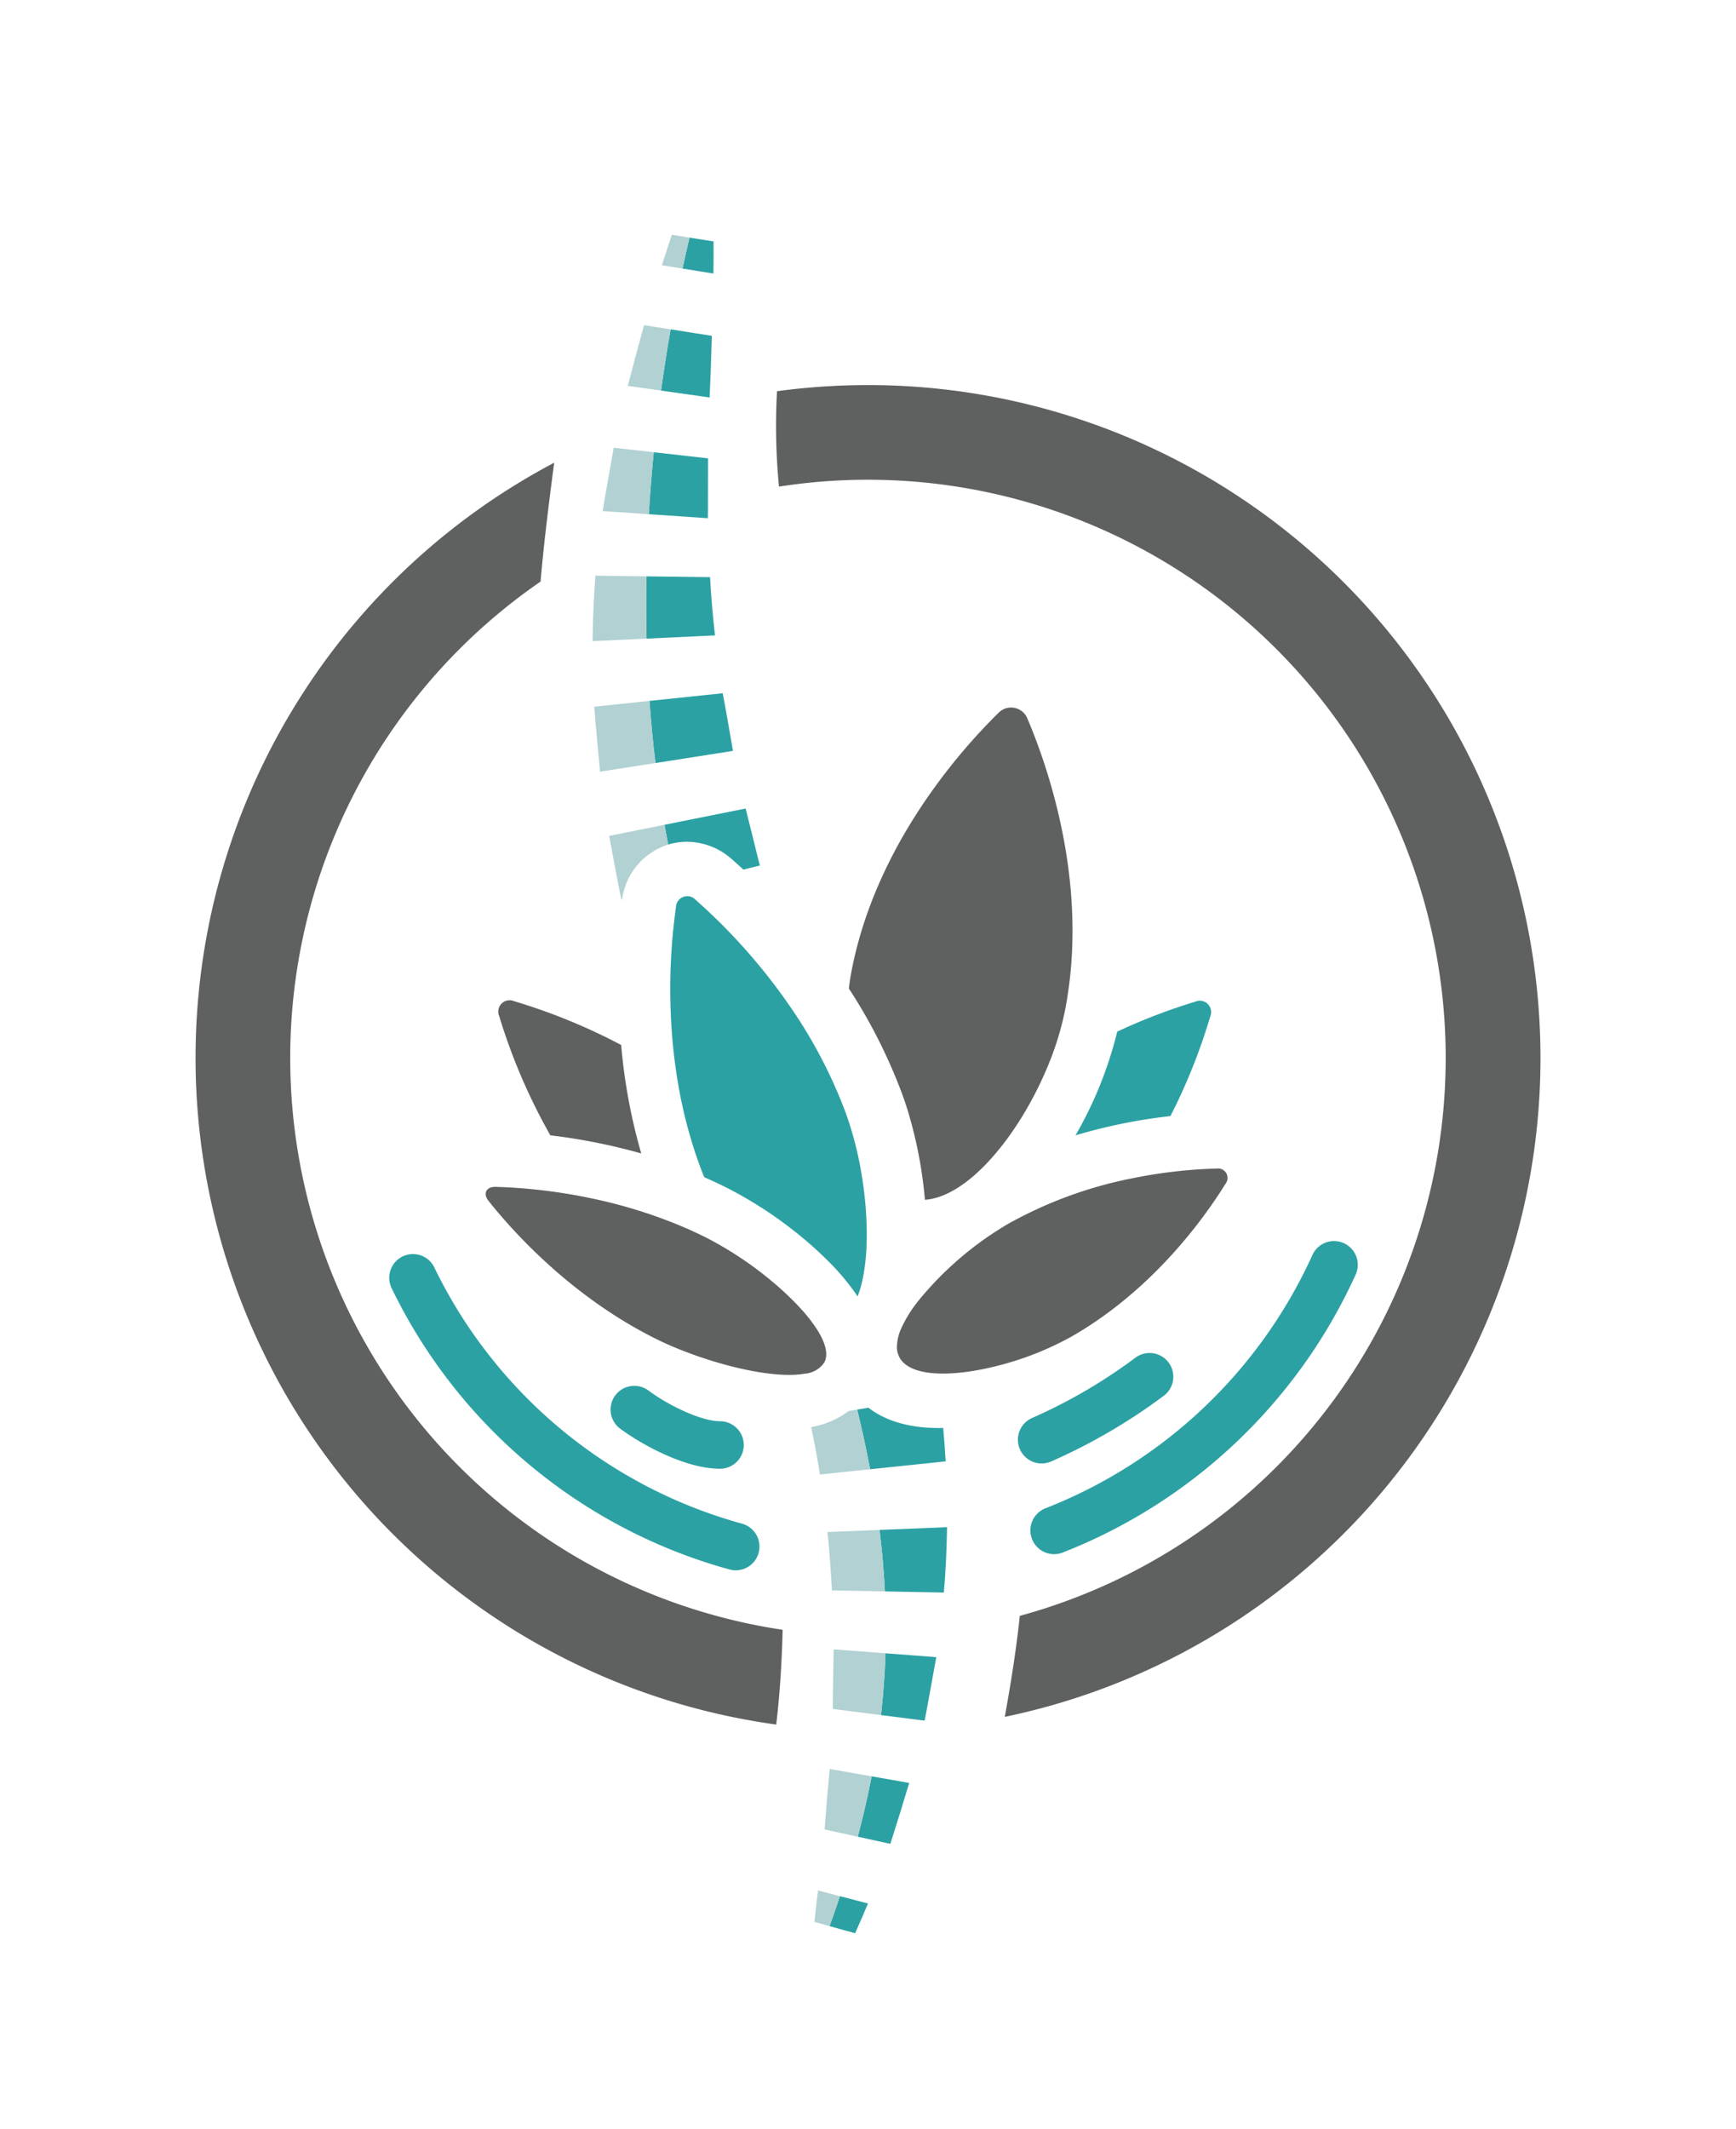 <?xml version="1.0" encoding="UTF-8"?>
<svg data-bbox="30.002 36 206.342 260.416" viewBox="0 0 266.341 326.419" xmlns="http://www.w3.org/2000/svg" data-type="color">
    <g>
        <path d="M186.673 179.172c-.54.01-1.157.038-1.83.066a75.292 75.292 0 0 0-10.931 1.384 64.666 64.666 0 0 0-19.312 7.063 51.27 51.27 0 0 0-13.623 11.661c-.01.01-.01.01-.01.02a19.69 19.69 0 0 0-2.73 4.38 7.114 7.114 0 0 0-.625 2.625l-.01.01a3.511 3.511 0 0 0 .436 1.81c1.687 2.95 8.011 2.959 14.713 1.29a47.062 47.062 0 0 0 11.709-4.589c12.656-7.262 20.563-18.543 23.55-23.378a1.447 1.447 0 0 0-1.337-2.342z" fill="#5f6060" data-color="1"/>
        <path d="M84.436 174.072a91.543 91.543 0 0 1 13.945 2.777 86.49 86.49 0 0 1-3.081-16.628 90.626 90.626 0 0 0-16.42-6.713 1.741 1.741 0 0 0-2.285 2.304 89.986 89.986 0 0 0 7.84 18.26z" fill="#5f6060" data-color="1"/>
        <path d="m123.191 201.015-.009-.01a43.694 43.694 0 0 0-4.977-4.73v-.01a54.816 54.816 0 0 0-9.907-6.532 64.003 64.003 0 0 0-5.983-2.617 75.451 75.451 0 0 0-11.414-3.346 83.602 83.602 0 0 0-11.547-1.63 66.583 66.583 0 0 0-3.375-.162c-1.375-.028-1.906 1.034-1.052 2.114 3.46 4.37 12.447 14.572 25.635 21.151a49.676 49.676 0 0 0 4.768 2.067c6.39 2.437 13.908 4.067 18.117 3.309h.01a3.945 3.945 0 0 0 3.034-1.764c.673-1.346.047-3.28-1.422-5.441a25.634 25.634 0 0 0-1.878-2.399z" fill="#5f6060" data-color="1"/>
        <path d="M139.555 171.256a66.942 66.942 0 0 1 2.209 11.263v.01c.056.473.094.957.142 1.43 6.617-.473 14.164-9.67 18.487-19.643a46.583 46.583 0 0 0 2.986-9.3 49.46 49.46 0 0 0 .446-2.588c2.787-18.164-3.167-35.134-6.191-42.235a2.697 2.697 0 0 0-4.446-.891c-5.765 5.66-18.667 20.089-22.47 39.21-.198.977-.36 2-.482 3.053a81.674 81.674 0 0 1 8.124 16.041 48.109 48.109 0 0 1 1.195 3.65z" fill="#5f6060" data-color="1"/>
        <path d="M179.572 171.123a89.2 89.2 0 0 0 6.095-15.244 1.74 1.74 0 0 0-2.294-2.295 89.575 89.575 0 0 0-11.964 4.589 60.474 60.474 0 0 1-6.4 15.899 84.096 84.096 0 0 1 14.554-2.949z" fill="#2ca1a3" data-color="2"/>
        <path d="M133.161 59.04a104.062 104.062 0 0 0-13.95.943 96.25 96.25 0 0 0 .304 14.627 88.658 88.658 0 0 1 36.946 173.141c-.532 5.057-1.389 10.468-2.307 15.486A103.177 103.177 0 0 0 133.161 59.04z" fill="#5f6060" data-color="1"/>
        <path d="M120.075 249.889a88.654 88.654 0 0 1-37.14-160.72c.416-4.97 1.186-11.432 2.091-18.225a103.185 103.185 0 0 0 34.06 193.473c.604-4.934.878-10.133.989-14.528z" fill="#5f6060" data-color="1"/>
        <path d="M132.98 189.269v.01c0 .37 0 .74-.018 1.1a31.397 31.397 0 0 1-.531 5.337 17.777 17.777 0 0 1-.854 3.062c-.18-.275-.369-.55-.568-.815a36.396 36.396 0 0 0-3.868-4.532c-.152-.151-.304-.294-.455-.445a64.886 64.886 0 0 0-2.171-2.02 63.312 63.312 0 0 0-13.027-8.864 69.908 69.908 0 0 0-3.44-1.602 57.222 57.222 0 0 1-.665-1.697A71.917 71.917 0 0 1 104 165.966a84.305 84.305 0 0 1-1.1-10.893 89.346 89.346 0 0 1 .806-15.955 1.742 1.742 0 0 1 3.043-1.128 89.686 89.686 0 0 1 14.079 15.775 74.55 74.55 0 0 1 8.902 16.8 53.668 53.668 0 0 1 2.531 9.954 56.218 56.218 0 0 1 .72 8.75z" fill="#2ca1a3" data-color="2"/>
        <path d="m135.165 262.965 6.691.853c.32-1.614.61-3.235.905-4.859l.884-4.88-7.797-.59a116.47 116.47 0 0 1-.683 9.476z" fill="#2ca1a3" data-color="2"/>
        <path d="m133.491 225.271 11.595-1.211q-.145-2.527-.373-5.053l-.007-.066c-.215.004-.433.012-.643.012-5.149 0-8.568-1.367-10.841-3.121l-1.712.292q1.137 4.664 1.981 9.147z" fill="#2ca1a3" data-color="2"/>
        <path d="M102.51 129.496a9.847 9.847 0 0 1 2.874-.43 10.444 10.444 0 0 1 6.88 2.653c.517.453 1.12.997 1.782 1.612l2.54-.627-.27-1.005-.27-1.105-.545-2.21-1.105-4.419-12.444 2.494q.265 1.517.559 3.037z" fill="#2ca1a3" data-color="2"/>
        <path d="m104.709 41.178 4.747.763.023-2.46-.006-2.462-3.687-.587q-.519 2.18-1.077 4.746z" fill="#2ca1a3" data-color="2"/>
        <path d="M108.603 79.455c.027-1.523.012-3.051.02-4.581l.004-4.6-8.327-.934a244.18 244.18 0 0 0-.754 9.5z" fill="#2ca1a3" data-color="2"/>
        <path d="m127.268 295.321 3.925 1.095a257.47 257.47 0 0 0 1.977-4.566l-4.308-1.12q-.756 2.277-1.594 4.591z" fill="#2ca1a3" data-color="2"/>
        <path d="M99.17 88.37q-.089 4.682.025 9.546l10.503-.493q-.513-4.444-.76-8.929z" fill="#2ca1a3" data-color="2"/>
        <path d="m131.6 281.614 4.998 1.095 1.466-4.657 1.428-4.686-5.765-1.01q-.884 4.589-2.127 9.258z" fill="#2ca1a3" data-color="2"/>
        <path d="m108.875 60.944.19-4.72.142-4.734-6.318-.992a254.694 254.694 0 0 0-1.47 9.389z" fill="#2ca1a3" data-color="2"/>
        <path d="m100.558 116.992 11.898-1.86c-.524-2.941-1.004-5.893-1.579-8.842l-11.231 1.175q.333 4.716.912 9.526z" fill="#2ca1a3" data-color="2"/>
        <path d="M134.941 234.575q.586 4.774.817 9.426l9.05.176c.302-3.323.429-6.668.494-10.024z" fill="#2ca1a3" data-color="2"/>
        <path d="M130.196 216.349a13.314 13.314 0 0 1-5.742 2.46q.295 1.45.58 2.903.417 2.172.765 4.363l7.692-.804q-.845-4.49-1.982-9.147z" fill="#b1d1d3" data-color="3"/>
        <path d="M125.504 289.859a263.043 263.043 0 0 0-.55 4.816l2.314.646q.838-2.315 1.594-4.59z" fill="#b1d1d3" data-color="3"/>
        <path d="m127.289 271.229-.41 4.62-.37 4.65 5.091 1.115q1.247-4.678 2.127-9.258z" fill="#b1d1d3" data-color="3"/>
        <path d="m127.9 252.89-.078 4.555c-.024 1.522-.054 3.046-.055 4.578l7.398.942c.356-3.157.585-6.31.683-9.476z" fill="#b1d1d3" data-color="3"/>
        <path d="M126.952 234.9c.322 2.962.51 5.944.689 8.943l8.117.158q-.229-4.66-.817-9.426z" fill="#b1d1d3" data-color="3"/>
        <path d="m93.46 128.16.908 4.849.463 2.424.231 1.213.28 1.301.099-.024v-.003a10.245 10.245 0 0 1 7.07-8.424q-.294-1.52-.559-3.037z" fill="#b1d1d3" data-color="3"/>
        <path d="m103.076 36-.773 2.334-.746 2.338 3.152.507q.554-2.568 1.077-4.747z" fill="#b1d1d3" data-color="3"/>
        <path d="m99.17 88.37-7.822-.1q-.367 4.996-.436 10.035l8.283-.39q-.119-4.856-.026-9.545z" fill="#b1d1d3" data-color="3"/>
        <path d="M99.545 78.84c.196-3.266.451-6.44.755-9.5l-6.143-.69-.856 4.845c-.28 1.618-.581 3.238-.842 4.864z" fill="#b1d1d3" data-color="3"/>
        <path d="M91.173 108.352c.247 3.32.588 6.639.886 9.968l8.499-1.329q-.58-4.804-.913-9.526z" fill="#b1d1d3" data-color="3"/>
        <path d="M101.419 59.886c.457-3.321.955-6.46 1.47-9.388l-4.075-.64-1.269 4.645-1.223 4.66z" fill="#b1d1d3" data-color="3"/>
        <path d="M112.88 240.769a3.643 3.643 0 0 1-.965-.131 81.647 81.647 0 0 1-51.832-43.127 3.641 3.641 0 0 1 6.551-3.18 74.364 74.364 0 0 0 47.207 39.284 3.642 3.642 0 0 1-.961 7.154z" fill="#2ca1a3" data-color="2"/>
        <path d="M161.724 238.292a3.642 3.642 0 0 1-1.317-7.037 75.005 75.005 0 0 0 40.945-38.825 3.64 3.64 0 1 1 6.639 2.992 82.345 82.345 0 0 1-44.951 42.623 3.638 3.638 0 0 1-1.316.247z" fill="#2ca1a3" data-color="2"/>
        <path d="M110.47 225.194c-5.602 0-12.477-4.023-15.33-6.15a3.64 3.64 0 0 1 4.353-5.838c3.035 2.263 8.095 4.706 10.977 4.706a3.641 3.641 0 0 1 0 7.282z" fill="#2ca1a3" data-color="2"/>
        <path d="M159.81 224.386a3.642 3.642 0 0 1-1.496-6.962 80.979 80.979 0 0 0 15.85-9.23 3.64 3.64 0 0 1 4.416 5.79 88.236 88.236 0 0 1-17.278 10.08 3.626 3.626 0 0 1-1.492.322z" fill="#2ca1a3" data-color="2"/>
    </g>
</svg>
